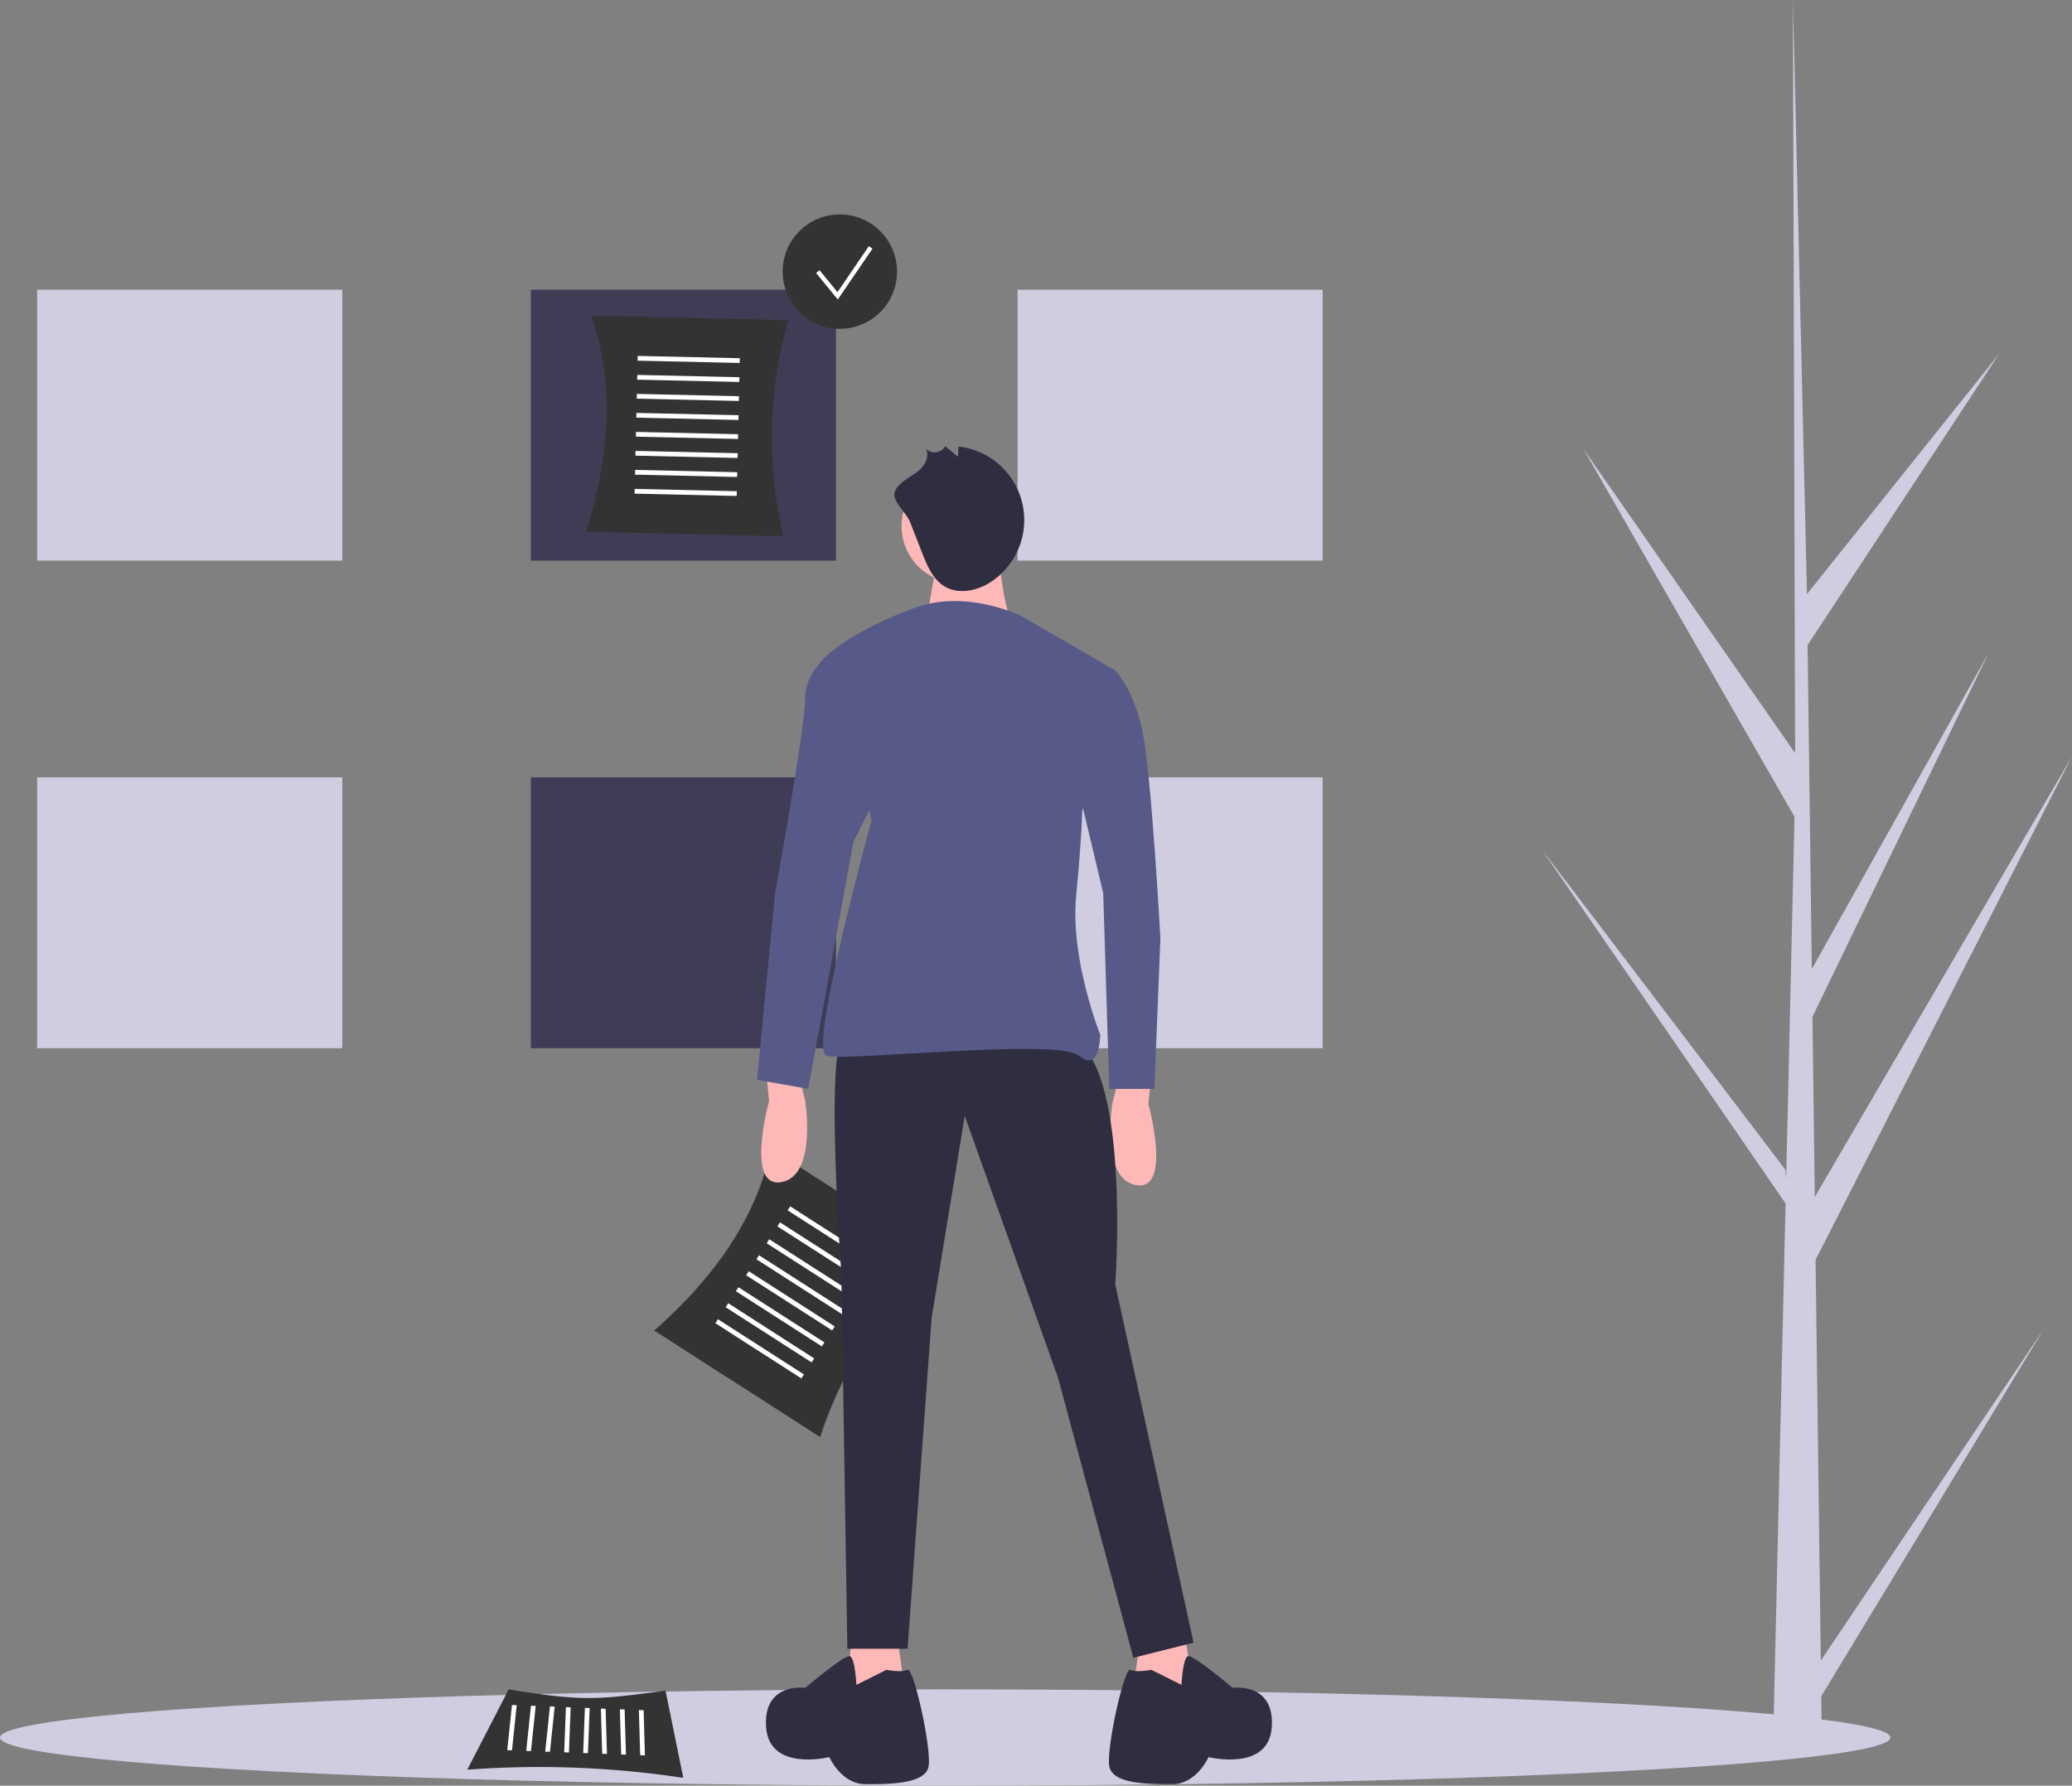 <svg id="b6b8b2d9-98ab-4cec-b352-4cd04d14ea2d" data-name="Layer 1" xmlns="http://www.w3.org/2000/svg" width="813.664" height="701.257" viewBox="0 0 813.664 701.257"><rect x="0" y="0" width="813.664" height="701.257" fill="#808080" stroke="none"/><title>content_structure</title><rect x="14.588" y="113.766" width="119.819" height="106.387" fill="#d0cde1"/><rect x="14.588" y="305.262" width="119.819" height="106.387" fill="#d0cde1"/><rect x="399.588" y="113.766" width="119.819" height="106.387" fill="#d0cde1"/><rect x="399.588" y="305.262" width="119.819" height="106.387" fill="#d0cde1"/><rect x="208.448" y="113.766" width="119.819" height="106.387" fill="#3f3d56"/><rect x="208.448" y="305.262" width="119.819" height="106.387" fill="#3f3d56"/><path d="M500.772,309.95l-77.407-1.753c9.27-29.995,11.269-58.553,1.921-84.868l77.407,1.753A169.482,169.482,0,0,0,500.772,309.95Z" transform="translate(-193.168 -99.371)" fill="#333333"/><rect x="462.688" y="220.47" width="1.866" height="40.113" transform="translate(19.494 599.213) rotate(-88.703)" fill="#fff"/><rect x="462.519" y="227.931" width="1.866" height="40.113" transform="translate(11.87 606.336) rotate(-88.703)" fill="#fff"/><rect x="462.35" y="235.392" width="1.866" height="40.113" transform="translate(4.246 613.459) rotate(-88.703)" fill="#fff"/><rect x="462.181" y="242.853" width="1.866" height="40.113" transform="translate(-3.378 620.582) rotate(-88.703)" fill="#fff"/><rect x="462.012" y="250.314" width="1.866" height="40.113" transform="translate(-11.002 627.705) rotate(-88.703)" fill="#fff"/><rect x="461.843" y="257.775" width="1.866" height="40.113" transform="translate(-18.626 634.828) rotate(-88.703)" fill="#fff"/><rect x="461.674" y="265.236" width="1.866" height="40.113" transform="translate(-26.251 641.951) rotate(-88.703)" fill="#fff"/><rect x="461.505" y="272.696" width="1.866" height="40.113" transform="translate(-33.875 649.075) rotate(-88.703)" fill="#fff"/><circle cx="329.799" cy="106.673" r="22.459" fill="#333333"/><polygon points="328.998 117.617 320.492 107.22 321.83 106.126 328.872 114.734 341.179 96.685 342.606 97.658 328.998 117.617" fill="#fff"/><ellipse cx="371.172" cy="682.344" rx="371.172" ry="18.913" fill="#d0cde1"/><path d="M908.185,751.5l87.554-130.201L908.364,765.508l.183,14.651q-9.588.073-18.989-.319l4.342-188.328-.119-1.453.16-.281.416-17.796L798.475,432.773l95.769,125.89.34,3.761,3.28-142.289-82.816-144.328,83.052,119.332-.867-294.786.002-.981.028.965,5.498,232.331L978.237,238.294,903.007,352.682l1.647,127.274L974.109,355.742,904.91,498.668l.917,70.771L1006.832,396.409,906.134,594.128Z" transform="translate(-193.168 -99.371)" fill="#d0cde1"/><path d="M515.234,663.709l-65.157-41.826c23.541-20.772,40.126-44.106,45.858-71.437l65.157,41.826A169.482,169.482,0,0,0,515.234,663.709Z" transform="translate(-193.168 -99.371)" fill="#333333"/><rect x="518.761" y="565.04" width="1.866" height="40.113" transform="matrix(0.54, -0.842, 0.842, 0.54, -446.594, 606.99)" fill="#fff"/><rect x="514.73" y="571.321" width="1.866" height="40.113" transform="matrix(0.54, -0.842, 0.842, 0.54, -453.733, 606.485)" fill="#fff"/><rect x="510.698" y="577.601" width="1.866" height="40.113" transform="translate(-460.871 605.98) rotate(-57.302)" fill="#fff"/><rect x="506.667" y="583.881" width="1.866" height="40.113" transform="translate(-468.01 605.475) rotate(-57.302)" fill="#fff"/><rect x="502.636" y="590.161" width="1.866" height="40.113" transform="translate(-475.148 604.97) rotate(-57.302)" fill="#fff"/><rect x="498.604" y="596.441" width="1.866" height="40.113" transform="translate(-482.287 604.465) rotate(-57.302)" fill="#fff"/><rect x="494.573" y="602.722" width="1.866" height="40.113" transform="translate(-489.426 603.96) rotate(-57.302)" fill="#fff"/><rect x="490.541" y="609.002" width="1.866" height="40.113" transform="translate(-496.564 603.455) rotate(-57.302)" fill="#fff"/><path d="M376.664,794.343l16.274-31.541c30.032,4.94,35.333,3.931,61.576.524l6.978,34.231A378.164,378.164,0,0,0,376.664,794.343Z" transform="translate(-193.168 -99.371)" fill="#333333"/><polygon points="251.392 689.284 250.882 671.55 252.746 671.62 253.256 689.354 251.392 689.284" fill="#fff"/><polygon points="243.935 689.001 243.424 671.267 245.289 671.338 245.799 689.072 243.935 689.001" fill="#fff"/><polygon points="236.477 688.719 235.967 670.985 237.831 671.055 238.342 688.789 236.477 688.719" fill="#fff"/><rect x="414.582" y="778.043" width="17.747" height="1.866" transform="translate(-564.16 1073.268) rotate(-87.831)" fill="#fff"/><rect x="407.125" y="777.761" width="17.747" height="1.866" transform="translate(-571.053 1065.544) rotate(-87.831)" fill="#fff"/><polygon points="214.105 687.871 215.959 670.137 217.823 670.208 215.969 687.942 214.105 687.871" fill="#fff"/><polygon points="206.647 687.589 208.501 669.855 210.366 669.925 208.512 687.659 206.647 687.589" fill="#fff"/><polygon points="199.19 687.306 201.044 669.572 202.908 669.643 201.054 687.377 199.19 687.306" fill="#fff"/><path d="M494.006,519.886l1.182,11.821s-9.457,34.28,4.728,31.916,9.457-31.916,9.457-31.916l-2.364-9.457Z" transform="translate(-193.168 -99.371)" fill="#ffb8b8"/><path d="M645.312,521.068l-1.182,11.821s9.457,34.28-4.728,31.916-9.457-31.916-9.457-31.916l2.364-9.457Z" transform="translate(-193.168 -99.371)" fill="#ffb8b8"/><polygon points="334.527 644.518 330.981 669.341 355.805 666.977 352.258 642.154 334.527 644.518" fill="#ffb8b8"/><polygon points="465.738 644.518 469.284 669.341 444.46 666.977 448.007 642.154 465.738 644.518" fill="#ffb8b8"/><path d="M523.558,508.065s-5.91,2.364,0,92.202L525.922,746.844H549.563l9.457-130.028,13.003-79.199,36.644,102.841,29.552,109.933,23.642-5.91-30.734-140.667s5.91-81.563-15.367-95.748S523.558,508.065,523.558,508.065Z" transform="translate(-193.168 -99.371)" fill="#2f2e41"/><path d="M529.468,761.029s-.491-10.75-2.61-11.285-17.486,12.467-17.486,12.467-16.549-2.364-15.367,15.367,24.824,11.821,24.824,11.821,4.728,10.639,14.185,10.639,23.642,0,24.824-7.092-5.91-39.008-8.275-37.826-8.275,0-8.275,0Z" transform="translate(-193.168 -99.371)" fill="#2f2e41"/><path d="M657.132,761.029s.491-10.75,2.61-11.285,17.486,12.467,17.486,12.467,16.549-2.364,15.367,15.367S667.771,789.399,667.771,789.399s-4.728,10.639-14.185,10.639-23.642,0-24.824-7.092,5.91-39.008,8.275-37.826,8.275,0,8.275,0Z" transform="translate(-193.168 -99.371)" fill="#2f2e41"/><circle cx="376.491" cy="206.559" r="22.459" fill="#ffb8b8"/><path d="M585.026,309.476s1.182,31.916,7.092,35.462-35.462,0-35.462,0l4.728-27.188Z" transform="translate(-193.168 -99.371)" fill="#ffb8b8"/><path d="M594.482,341.392s-21.277-10.639-41.373-3.546-30.734,15.367-30.734,15.367l13.003,68.56S510.555,511.611,517.647,513.975s91.02-7.092,99.294,0,8.275-8.275,8.275-8.275-11.821-29.552-9.457-54.375,2.364-33.098,2.364-33.098L631.127,362.67Z" transform="translate(-193.168 -99.371)" fill="#575a89"/><path d="M530.65,353.213h-8.275s-13.003,8.275-13.003,20.095-11.821,76.835-11.821,76.835L490.46,523.432l20.095,3.546L528.286,430.048,541.289,404.042Z" transform="translate(-193.168 -99.371)" fill="#575a89"/><path d="M608.667,362.67H631.127s7.092,7.092,10.639,23.642,7.092,81.563,7.092,81.563l-2.364,59.104H628.763l-2.364-76.835-11.821-49.647Z" transform="translate(-193.168 -99.371)" fill="#575a89"/><path d="M550.546,304.381l4.754,12.147c1.948,4.978,4.18,10.303,8.747,13.081,5.639,3.43,13.168,1.757,18.623-1.958a29.081,29.081,0,0,0-13.09-52.93l-.226,4.066-4.989-4.182a4.85,4.85,0,0,1-7.54,1.066c1.311,2.717-.202,6.03-2.386,8.111C551.757,286.339,544.081,289.411,544.4,293.981,544.613,297.031,549.309,301.22,550.546,304.381Z" transform="translate(-193.168 -99.371)" fill="#2f2e41"/></svg>